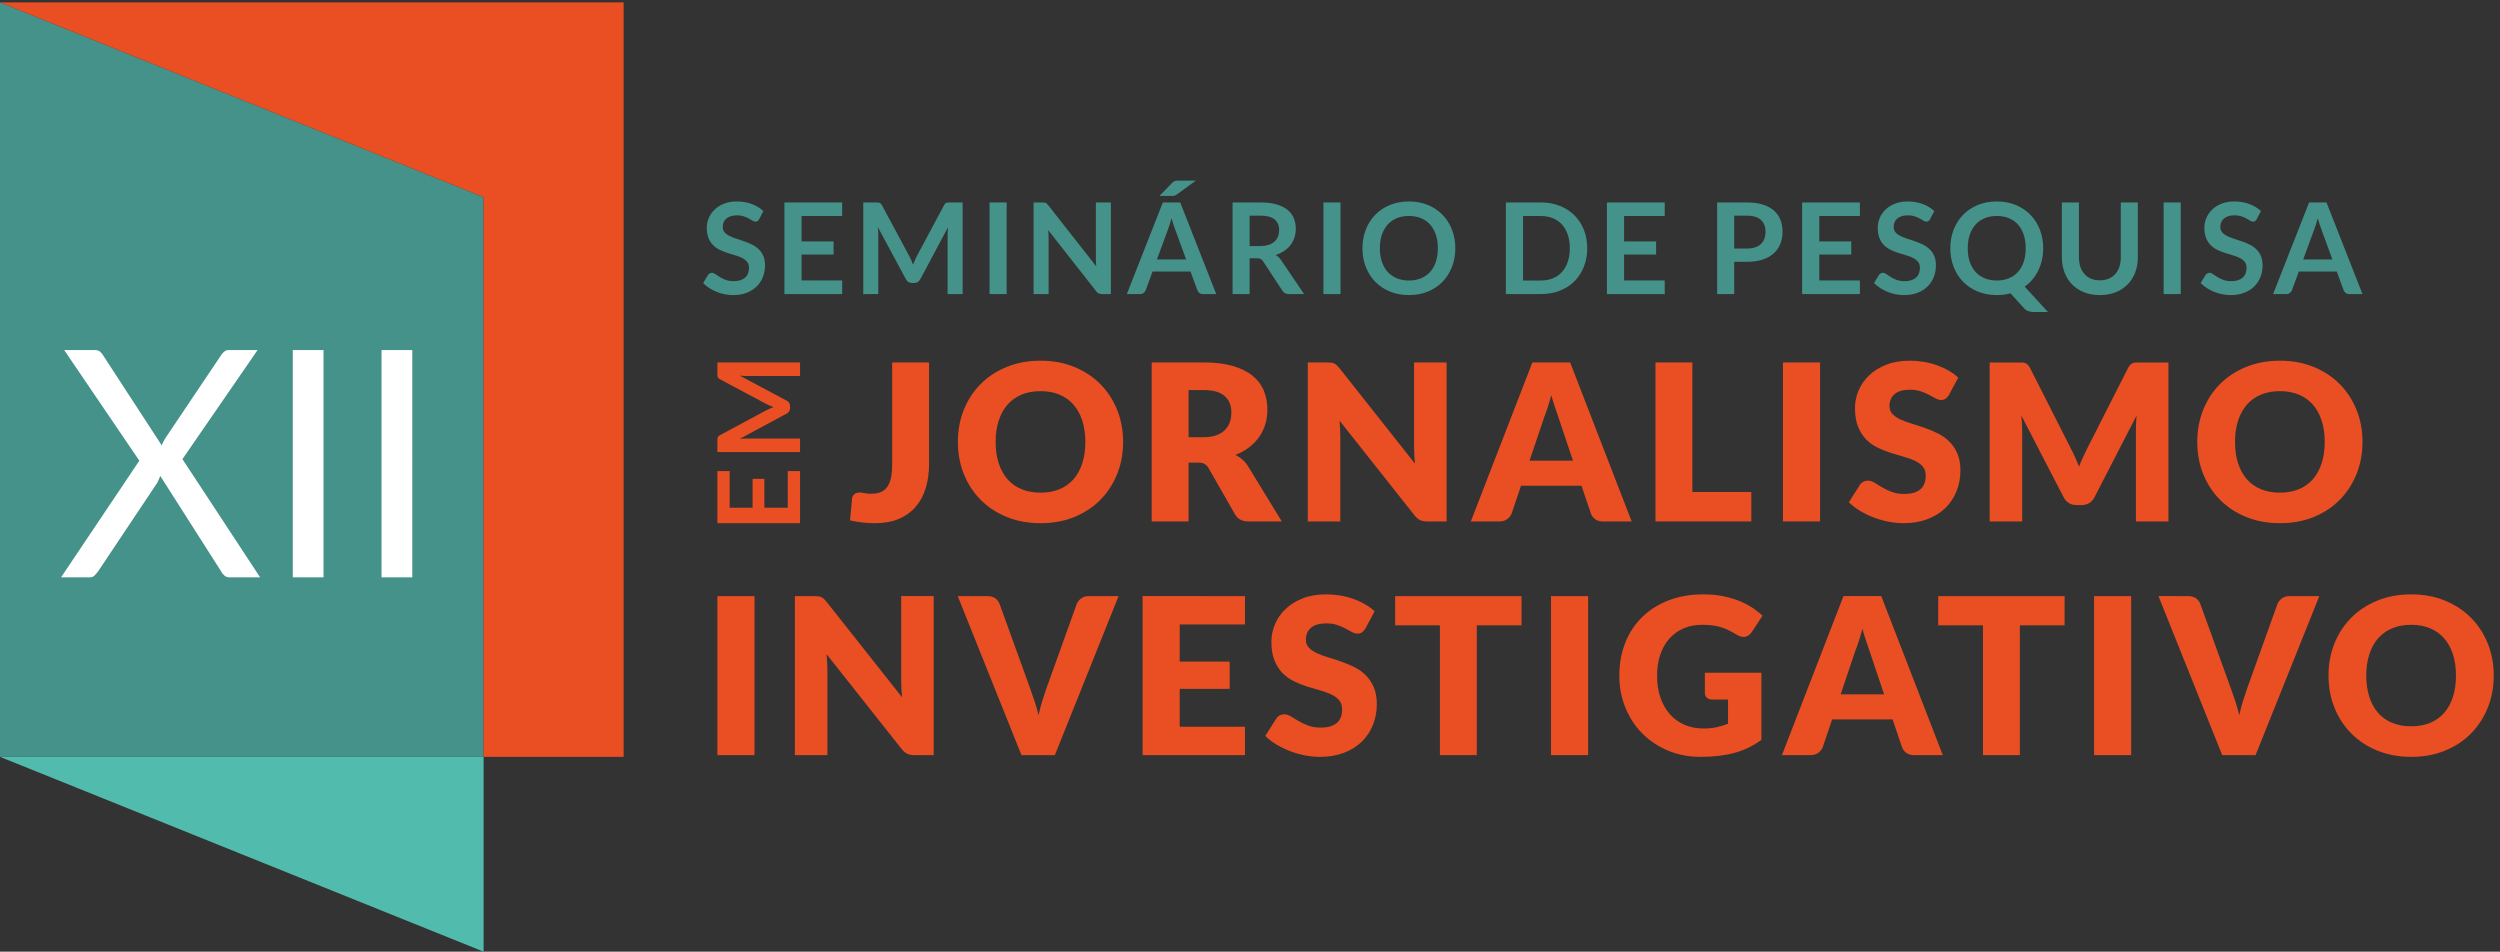 <svg xmlns="http://www.w3.org/2000/svg" xmlns:svg="http://www.w3.org/2000/svg" id="svg1" width="1313.08" height="499.853" viewBox="0 0 1313.08 499.853"><rect x="0" y="0" width="1313.08" height="499.853" fill="#333333" stroke="none"/><defs id="defs1"></defs><g id="g1"><g id="group-R5"><path id="path2" d="m 2895.53,2592.97 c 20.06,0 37.79,3.04 53.34,9.12 15.49,6.09 28.61,14.42 39.36,25.02 10.79,10.6 18.96,23.01 24.52,37.27 5.62,14.29 8.39,29.59 8.39,45.93 0,15.03 -2.37,27.78 -7.13,38.26 -4.73,10.54 -11.03,19.42 -18.9,26.64 -7.83,7.28 -16.74,13.27 -26.73,18.04 -10.01,4.76 -20.25,8.94 -30.66,12.5 -10.42,3.6 -20.62,6.98 -30.64,10.14 -10.05,3.16 -18.96,6.76 -26.79,10.75 -7.87,4.03 -14.1,8.86 -18.9,14.54 -4.76,5.65 -7.13,12.75 -7.13,21.26 0,6.67 1.17,12.78 3.51,18.38 2.36,5.59 5.9,10.38 10.63,14.38 4.76,4.02 10.63,7.12 17.54,9.37 6.89,2.27 15.03,3.41 24.37,3.41 10.35,0 19.33,-1.32 26.88,-3.87 7.59,-2.61 14.23,-5.47 19.92,-8.67 5.65,-3.16 10.6,-6.02 14.74,-8.6 4.18,-2.61 7.9,-3.9 11.25,-3.9 3.35,0 6.24,0.76 8.63,2.27 2.43,1.47 4.55,4.06 6.4,7.74 l 16.53,31.78 c -12.69,12.01 -28.03,21.35 -46.03,28.02 -18.01,6.66 -37.73,10.02 -59.06,10.02 -18.83,0 -35.64,-2.93 -50.3,-8.76 -14.69,-5.87 -27.04,-13.62 -37.18,-23.26 -10.05,-9.68 -17.73,-20.8 -23.01,-33.28 -5.23,-12.54 -7.84,-25.38 -7.84,-38.53 0,-16.53 2.37,-30.39 7.13,-41.67 4.73,-11.27 11.03,-20.64 18.9,-28.14 7.83,-7.5 16.74,-13.61 26.73,-18.29 10.02,-4.63 20.19,-8.63 30.54,-11.98 10.33,-3.35 20.5,-6.42 30.55,-9.25 9.95,-2.89 18.92,-6.3 26.73,-10.41 7.83,-4.09 14.13,-9.13 18.86,-15.12 4.83,-5.99 7.19,-13.77 7.19,-23.26 0,-17.02 -5.28,-30.08 -15.79,-39.18 -10.51,-9.09 -25.32,-13.64 -44.52,-13.64 -12.48,0 -23.23,1.72 -32.17,5.13 -8.91,3.41 -16.66,7.22 -23.23,11.4 -6.58,4.15 -12.32,7.96 -17.15,11.37 -4.85,3.41 -9.34,5.13 -13.52,5.13 -3.19,0 -6.05,-0.8 -8.6,-2.36 -2.64,-1.6 -4.79,-3.54 -6.64,-5.87 l -19.54,-32.27 c 7.04,-7.22 14.96,-13.7 23.9,-19.54 8.92,-5.84 18.5,-10.85 28.77,-14.99 10.26,-4.18 20.95,-7.41 32.17,-9.65 11.15,-2.28 22.52,-3.38 33.98,-3.38" style="fill:#449289;fill-opacity:1;fill-rule:nonzero;stroke:none" transform="matrix(0.133,0,0,-0.133,0,499.853)"></path><path id="path3" d="m 3325.91,2650.78 h -160.4 v 102.32 h 126.35 v 51.81 h -126.35 v 100.29 h 160.4 v 53.55 H 3097.7 v -361.77 h 228.21 v 53.8" style="fill:#449289;fill-opacity:1;fill-rule:nonzero;stroke:none" transform="matrix(0.133,0,0,-0.133,0,499.853)"></path><path id="path4" d="m 3742.17,2830.64 v -233.67 h 59.31 v 361.77 h -50.77 c -3.01,0 -5.62,-0.09 -7.74,-0.24 -2.18,-0.16 -4.18,-0.59 -5.93,-1.23 -1.75,-0.68 -3.32,-1.75 -4.73,-3.26 -1.41,-1.51 -2.83,-3.5 -4.12,-5.99 l -107.11,-200.43 c -2.86,-5.35 -5.5,-10.94 -7.99,-16.78 -2.52,-5.81 -4.95,-11.74 -7.25,-17.76 -2.34,5.84 -4.7,11.65 -7.13,17.39 -2.43,5.75 -5.04,11.31 -7.9,16.66 l -108.06,200.92 c -1.35,2.49 -2.77,4.48 -4.27,5.99 -1.51,1.51 -3.14,2.58 -4.89,3.26 -1.72,0.64 -3.69,1.07 -5.84,1.23 -2.21,0.15 -4.76,0.24 -7.77,0.24 h -50.82 v -361.77 h 59.3 v 233.67 c 0,4.52 -0.09,9.38 -0.34,14.66 -0.31,5.25 -0.74,10.63 -1.41,16.1 l 110.83,-205.9 c 2.52,-4.67 5.74,-8.26 9.8,-10.88 3.96,-2.58 8.63,-3.87 13.98,-3.87 h 9.25 c 5.35,0 10.05,1.29 14.01,3.87 4.03,2.62 7.25,6.21 9.77,10.88 l 109.33,205.16 c -0.49,-5.31 -0.86,-10.57 -1.11,-15.73 -0.24,-5.19 -0.4,-9.93 -0.4,-14.29" style="fill:#449289;fill-opacity:1;fill-rule:nonzero;stroke:none" transform="matrix(0.133,0,0,-0.133,0,499.853)"></path><path id="path5" d="m 3975.37,2958.74 h -67.51 v -361.78 h 67.51 v 361.78" style="fill:#449289;fill-opacity:1;fill-rule:nonzero;stroke:none" transform="matrix(0.133,0,0,-0.133,0,499.853)"></path><path id="path6" d="m 4141.04,2819.14 c 0,4.34 -0.13,9.16 -0.37,14.38 -0.28,5.26 -0.62,10.54 -1.14,15.89 l 189.12,-240.93 c 3.35,-4.33 6.79,-7.34 10.3,-9 3.47,-1.69 7.92,-2.52 13.27,-2.52 H 4387 v 361.77 h -59.3 v -219.9 c 0,-4.83 0.09,-10.05 0.34,-15.61 0.24,-5.6 0.74,-11.34 1.41,-17.18 l -189.92,241.97 c -1.84,2.31 -3.5,4.21 -5.01,5.63 -1.5,1.41 -3.04,2.49 -4.64,3.22 -1.53,0.77 -3.35,1.26 -5.37,1.51 -2,0.27 -4.52,0.36 -7.53,0.36 h -35.25 v -361.77 h 59.31 v 222.18" style="fill:#449289;fill-opacity:1;fill-rule:nonzero;stroke:none" transform="matrix(0.133,0,0,-0.133,0,499.853)"></path><path id="path7" d="m 4633.54,2984.78 c 1.75,0.15 3.38,0.49 5,1.01 1.57,0.46 3.14,1.17 4.74,2 1.59,0.83 3.28,1.9 5.13,3.26 l 74.05,54.01 h -68.77 c -3.35,0 -6.21,-0.09 -8.54,-0.36 -2.31,-0.25 -4.39,-0.77 -6.24,-1.51 -1.84,-0.77 -3.62,-1.81 -5.37,-3.14 -1.76,-1.32 -3.63,-2.98 -5.69,-4.97 l -49.01,-50.55 h 48.55 c 2.3,0 4.39,0.06 6.15,0.25" style="fill:#449289;fill-opacity:1;fill-rule:nonzero;stroke:none" transform="matrix(0.133,0,0,-0.133,0,499.853)"></path><path id="path8" d="m 4612.89,2853.42 c 2.15,5.5 4.36,11.92 6.6,19.27 2.28,7.31 4.55,15.27 6.89,23.78 2.36,-8.51 4.73,-16.41 7.16,-23.66 2.42,-7.25 4.6,-13.55 6.63,-18.9 l 44.03,-120.35 h -115.38 z m -88.34,-241.17 27.04,73.8 h 149.85 l 27.04,-73.8 c 1.63,-4.37 4.36,-7.99 8.14,-10.88 3.72,-2.95 8.51,-4.39 14.38,-4.39 h 52.02 l -142.11,361.77 h -68.79 L 4450,2596.98 h 52.33 c 5.66,0 10.45,1.56 14.38,4.73 3.87,3.19 6.52,6.7 7.84,10.54" style="fill:#449289;fill-opacity:1;fill-rule:nonzero;stroke:none" transform="matrix(0.133,0,0,-0.133,0,499.853)"></path><path id="path9" d="m 4934.87,2906.7 h 43.02 c 24.88,0 43.35,-4.92 55.46,-14.75 12.04,-9.84 18.1,-23.94 18.1,-42.29 0,-9.15 -1.48,-17.6 -4.49,-25.28 -3.01,-7.65 -7.56,-14.26 -13.61,-19.88 -6.12,-5.59 -13.86,-9.96 -23.29,-13.12 -9.41,-3.17 -20.5,-4.74 -33.16,-4.74 h -42.03 z m 0,-168.36 h 28.76 c 6.7,0 11.74,-0.92 15.18,-2.76 3.38,-1.85 6.54,-4.92 9.34,-9.25 l 76.05,-115.84 c 2.85,-4.33 6.3,-7.68 10.41,-9.99 4.06,-2.36 9.07,-3.53 14.88,-3.53 h 60.53 l -90.55,133.6 c -6.18,9 -13.52,15.95 -22.01,20.77 12.66,4 23.97,9.34 33.9,16.01 9.95,6.67 18.28,14.44 25.01,23.29 6.79,8.82 11.89,18.68 15.48,29.53 3.6,10.81 5.44,22.34 5.44,34.51 0,15.36 -2.67,29.37 -7.89,42.15 -5.29,12.75 -13.52,23.75 -24.83,32.91 -11.22,9.15 -25.66,16.28 -43.23,21.39 -17.58,5.1 -38.75,7.62 -63.45,7.62 h -110.31 v -361.78 h 67.29 v 141.37" style="fill:#449289;fill-opacity:1;fill-rule:nonzero;stroke:none" transform="matrix(0.133,0,0,-0.133,0,499.853)"></path><path id="path10" d="m 5293.88,2958.74 h -67.5 v -361.78 h 67.5 v 361.78" style="fill:#449289;fill-opacity:1;fill-rule:nonzero;stroke:none" transform="matrix(0.133,0,0,-0.133,0,499.853)"></path><path id="path11" d="m 5457.26,2831.3 c 5.34,15.73 12.99,29.13 22.86,40.13 9.95,11 22,19.45 36.19,25.28 14.14,5.84 30.08,8.73 47.78,8.73 17.67,0 33.56,-2.89 47.66,-8.73 14.1,-5.83 26.06,-14.28 35.92,-25.28 9.83,-11 17.42,-24.4 22.64,-40.13 5.23,-15.76 7.9,-33.59 7.9,-53.44 0,-19.84 -2.67,-37.67 -7.9,-53.43 -5.22,-15.73 -12.81,-29.1 -22.64,-40.01 -9.86,-10.93 -21.82,-19.32 -35.92,-25.16 -14.1,-5.84 -29.99,-8.73 -47.66,-8.73 -17.7,0 -33.64,2.89 -47.78,8.73 -14.19,5.84 -26.24,14.23 -36.19,25.16 -9.87,10.91 -17.52,24.28 -22.86,40.01 -5.32,15.76 -7.99,33.59 -7.99,53.43 0,19.85 2.67,37.68 7.99,53.44 z m -26.15,-185.81 c 16.1,-16.5 35.46,-29.37 58.04,-38.65 22.62,-9.22 47.6,-13.86 74.94,-13.86 27.35,0 52.3,4.64 74.82,13.86 22.52,9.28 41.76,22.15 57.8,38.65 16.04,16.53 28.42,36.08 37.3,58.69 8.79,22.62 13.21,47.17 13.21,73.68 0,26.52 -4.42,51.07 -13.21,73.69 -8.88,22.58 -21.26,42.09 -37.3,58.53 -16.04,16.44 -35.28,29.31 -57.8,38.65 -22.52,9.35 -47.47,14.02 -74.82,14.02 -27.34,0 -52.32,-4.64 -74.94,-13.86 -22.58,-9.28 -41.94,-22.16 -58.04,-38.66 -16.07,-16.53 -28.58,-36.1 -37.4,-58.68 -8.85,-22.62 -13.27,-47.17 -13.27,-73.69 0,-26.51 4.42,-51.06 13.27,-73.68 8.82,-22.61 21.33,-42.16 37.4,-58.69" style="fill:#449289;fill-opacity:1;fill-rule:nonzero;stroke:none" transform="matrix(0.133,0,0,-0.133,0,499.853)"></path><path id="path12" d="m 6014.68,2905.2 h 70.31 c 17.67,0 33.55,-2.9 47.65,-8.73 14.11,-5.87 26.06,-14.26 35.95,-25.17 9.84,-10.94 17.4,-24.27 22.74,-40 5.35,-15.76 8.02,-33.59 8.02,-53.44 0,-19.84 -2.67,-37.67 -8.02,-53.43 -5.34,-15.73 -12.9,-29.1 -22.74,-40.01 -9.89,-10.93 -21.84,-19.32 -35.95,-25.16 -14.1,-5.84 -29.98,-8.73 -47.65,-8.73 h -70.31 z m 145.13,-294.95 c 22.52,8.82 41.75,21.26 57.79,37.27 15.98,16.01 28.43,35.09 37.31,57.28 8.81,22.18 13.21,46.55 13.21,73.06 0,26.52 -4.4,50.85 -13.21,73.04 -8.88,22.19 -21.33,41.27 -37.31,57.18 -16.04,15.95 -35.27,28.36 -57.79,37.28 -22.53,8.94 -47.45,13.39 -74.82,13.39 h -138.12 v -361.77 h 138.12 c 27.37,0 52.29,4.39 74.82,13.27" style="fill:#449289;fill-opacity:1;fill-rule:nonzero;stroke:none" transform="matrix(0.133,0,0,-0.133,0,499.853)"></path><path id="path13" d="m 6574.16,2650.78 h -160.4 v 102.32 h 126.35 v 51.81 h -126.35 v 100.29 h 160.4 v 53.55 h -228.21 v -361.77 h 228.21 v 53.8" style="fill:#449289;fill-opacity:1;fill-rule:nonzero;stroke:none" transform="matrix(0.133,0,0,-0.133,0,499.853)"></path><path id="path14" d="m 6967.7,2815.76 c -2.98,-8.23 -7.5,-15.24 -13.52,-21.01 -5.99,-5.75 -13.58,-10.18 -22.74,-13.25 -9.22,-3.1 -19.97,-4.64 -32.32,-4.64 h -50.52 v 129.85 h 50.52 c 12.35,0 23.1,-1.47 32.32,-4.39 9.16,-2.92 16.75,-7.13 22.74,-12.6 6.02,-5.53 10.54,-12.2 13.52,-20.03 3.01,-7.84 4.52,-16.6 4.52,-26.28 0,-10.2 -1.51,-19.38 -4.52,-27.65 z m 63.57,74.2 c -5.53,14.17 -14.07,26.34 -25.53,36.51 -11.52,10.17 -26.12,18.1 -43.79,23.78 -17.69,5.66 -38.62,8.51 -62.83,8.51 h -117.81 v -361.8 h 67.29 v 127.36 h 50.52 c 23.57,0 44.09,2.95 61.57,8.76 17.55,5.83 32.11,14.01 43.79,24.52 11.68,10.51 20.43,23.04 26.24,37.67 5.87,14.56 8.76,30.63 8.76,48.14 0,16.84 -2.74,32.36 -8.21,46.55" style="fill:#449289;fill-opacity:1;fill-rule:nonzero;stroke:none" transform="matrix(0.133,0,0,-0.133,0,499.853)"></path><path id="path15" d="M 7344.99,2650.78 H 7184.6 v 102.32 h 126.35 v 51.81 H 7184.6 v 100.29 h 160.39 v 53.55 h -228.2 v -361.77 h 228.2 v 53.8" style="fill:#449289;fill-opacity:1;fill-rule:nonzero;stroke:none" transform="matrix(0.133,0,0,-0.133,0,499.853)"></path><path id="path16" d="m 7521.59,2648 c -12.48,0 -23.23,1.72 -32.17,5.13 -8.91,3.41 -16.66,7.22 -23.23,11.4 -6.58,4.15 -12.32,7.96 -17.15,11.37 -4.85,3.41 -9.34,5.13 -13.52,5.13 -3.19,0 -6.05,-0.8 -8.6,-2.36 -2.64,-1.6 -4.79,-3.54 -6.64,-5.87 l -19.54,-32.27 c 7.04,-7.22 14.96,-13.7 23.91,-19.54 8.91,-5.84 18.49,-10.85 28.76,-14.99 10.26,-4.18 20.95,-7.41 32.17,-9.65 11.15,-2.28 22.52,-3.38 33.98,-3.38 20.07,0 37.79,3.04 53.34,9.12 15.49,6.09 28.61,14.42 39.36,25.02 10.79,10.6 18.96,23.01 24.52,37.27 5.63,14.29 8.39,29.59 8.39,45.93 0,15.03 -2.36,27.78 -7.13,38.26 -4.73,10.54 -11.03,19.42 -18.89,26.64 -7.84,7.28 -16.75,13.27 -26.74,18.04 -10.01,4.76 -20.25,8.94 -30.66,12.5 -10.42,3.6 -20.62,6.98 -30.64,10.14 -10.04,3.16 -18.95,6.76 -26.79,10.75 -7.87,4.03 -14.1,8.86 -18.9,14.54 -4.76,5.65 -7.13,12.75 -7.13,21.26 0,6.67 1.17,12.78 3.51,18.38 2.36,5.59 5.9,10.38 10.63,14.38 4.76,4.02 10.63,7.12 17.54,9.37 6.89,2.27 15.03,3.41 24.37,3.41 10.35,0 19.33,-1.32 26.89,-3.87 7.59,-2.61 14.22,-5.47 19.91,-8.67 5.65,-3.16 10.6,-6.02 14.75,-8.6 4.17,-2.61 7.89,-3.9 11.24,-3.9 3.35,0 6.24,0.76 8.64,2.27 2.42,1.47 4.54,4.06 6.39,7.74 l 16.53,31.78 c -12.69,12.01 -28.02,21.35 -46.03,28.02 -18.01,6.66 -37.73,10.02 -59.06,10.02 -18.83,0 -35.64,-2.93 -50.3,-8.76 -14.68,-5.87 -27.04,-13.62 -37.18,-23.26 -10.04,-9.68 -17.73,-20.8 -22.98,-33.28 -5.25,-12.54 -7.87,-25.38 -7.87,-38.53 0,-16.53 2.37,-30.39 7.13,-41.67 4.74,-11.27 11.03,-20.64 18.9,-28.14 7.84,-7.5 16.75,-13.61 26.73,-18.29 10.02,-4.63 20.19,-8.63 30.54,-11.98 10.33,-3.35 20.5,-6.42 30.55,-9.25 9.95,-2.89 18.92,-6.3 26.73,-10.41 7.83,-4.09 14.13,-9.13 18.86,-15.12 4.83,-5.99 7.19,-13.77 7.19,-23.26 0,-17.02 -5.28,-30.08 -15.79,-39.18 -10.51,-9.09 -25.32,-13.64 -44.52,-13.64" style="fill:#449289;fill-opacity:1;fill-rule:nonzero;stroke:none" transform="matrix(0.133,0,0,-0.133,0,499.853)"></path><path id="path17" d="m 7778.79,2831.3 c 5.35,15.73 13,29.13 22.86,40.13 9.96,11 22,19.45 36.2,25.28 14.13,5.84 30.08,8.73 47.78,8.73 17.66,0 33.55,-2.89 47.65,-8.73 14.11,-5.83 26.06,-14.28 35.92,-25.28 9.84,-11 17.43,-24.4 22.65,-40.13 5.22,-15.76 7.9,-33.59 7.9,-53.44 0,-19.84 -2.68,-37.67 -7.9,-53.43 -5.22,-15.73 -12.81,-29.1 -22.65,-40.01 -9.86,-10.93 -21.81,-19.32 -35.92,-25.16 -14.1,-5.84 -29.99,-8.73 -47.65,-8.73 -17.7,0 -33.65,2.89 -47.78,8.73 -14.2,5.84 -26.24,14.23 -36.2,25.16 -9.86,10.91 -17.51,24.28 -22.86,40.01 -5.32,15.76 -7.99,33.59 -7.99,53.43 0,19.85 2.67,37.68 7.99,53.44 z m -26.15,-185.81 c 16.1,-16.5 35.46,-29.37 58.04,-38.65 22.62,-9.22 47.63,-13.86 74.95,-13.86 9.68,0 18.95,0.59 27.9,1.75 8.91,1.14 17.6,2.89 26.14,5.26 l 53.04,-58.54 c 5.31,-5.84 11.25,-9.86 17.64,-12.01 6.45,-2.21 13.64,-3.29 21.66,-3.29 h 55.55 l -91.84,100.11 c 11.52,8.17 21.75,17.64 30.76,28.39 9,10.75 16.65,22.55 22.89,35.4 6.27,12.84 11.06,26.64 14.38,41.42 3.38,14.74 5.01,30.23 5.01,46.39 0,26.52 -4.43,51.07 -13.22,73.69 -8.88,22.58 -21.26,42.09 -37.33,58.53 -16.01,16.44 -35.24,29.31 -57.76,38.65 -22.53,9.35 -47.48,14.02 -74.82,14.02 -27.32,0 -52.33,-4.64 -74.95,-13.86 -22.58,-9.28 -41.94,-22.16 -58.04,-38.66 -16.07,-16.53 -28.57,-36.1 -37.39,-58.68 -8.85,-22.62 -13.28,-47.17 -13.28,-73.69 0,-26.51 4.43,-51.06 13.28,-73.68 8.82,-22.61 21.32,-42.16 37.39,-58.69" style="fill:#449289;fill-opacity:1;fill-rule:nonzero;stroke:none" transform="matrix(0.133,0,0,-0.133,0,499.853)"></path><path id="path18" d="m 8182.72,2635.11 c 12.93,-13.24 28.69,-23.6 47.19,-31 18.5,-7.44 39.36,-11.13 62.53,-11.13 23.2,0 44.03,3.69 62.59,11.13 18.5,7.4 34.23,17.76 47.26,31 13,13.27 22.95,29.04 29.9,47.32 6.94,18.25 10.35,38.13 10.35,59.67 v 216.65 h -67.26 V 2742.1 c 0,-13.86 -1.91,-26.39 -5.62,-37.55 -3.78,-11.15 -9.19,-20.68 -16.29,-28.51 -7.07,-7.84 -15.73,-13.92 -26.02,-18.28 -10.27,-4.34 -21.88,-6.49 -34.91,-6.49 -13,0 -24.61,2.15 -34.87,6.49 -10.27,4.36 -18.9,10.47 -25.91,18.4 -6.97,7.93 -12.41,17.45 -16.13,28.64 -3.75,11.18 -5.62,23.69 -5.62,37.52 v 216.43 h -67.32 V 2742.1 c 0,-21.54 3.47,-41.42 10.41,-59.67 6.92,-18.28 16.81,-34.05 29.72,-47.32" style="fill:#449289;fill-opacity:1;fill-rule:nonzero;stroke:none" transform="matrix(0.133,0,0,-0.133,0,499.853)"></path><path id="path19" d="m 8611.93,2958.74 h -67.5 v -361.78 h 67.5 v 361.78" style="fill:#449289;fill-opacity:1;fill-rule:nonzero;stroke:none" transform="matrix(0.133,0,0,-0.133,0,499.853)"></path><path id="path20" d="m 8811.59,2648 c -12.48,0 -23.23,1.72 -32.17,5.13 -8.88,3.41 -16.66,7.22 -23.23,11.4 -6.58,4.15 -12.32,7.96 -17.15,11.37 -4.85,3.41 -9.34,5.13 -13.52,5.13 -3.19,0 -6.05,-0.8 -8.6,-2.36 -2.64,-1.6 -4.79,-3.54 -6.64,-5.87 l -19.54,-32.27 c 7.04,-7.22 14.96,-13.7 23.9,-19.54 8.92,-5.84 18.5,-10.85 28.77,-14.99 10.26,-4.18 20.95,-7.41 32.17,-9.65 11.15,-2.28 22.52,-3.38 33.98,-3.38 20.06,0 37.79,3.04 53.31,9.12 15.52,6.09 28.64,14.42 39.39,25.02 10.79,10.6 18.96,23.01 24.52,37.27 5.62,14.29 8.39,29.59 8.39,45.93 0,15.03 -2.37,27.78 -7.13,38.26 -4.73,10.54 -11.03,19.42 -18.9,26.64 -7.83,7.28 -16.74,13.27 -26.73,18.04 -10.01,4.76 -20.25,8.94 -30.66,12.5 -10.42,3.6 -20.62,6.98 -30.64,10.14 -10.04,3.16 -18.96,6.76 -26.79,10.75 -7.87,4.03 -14.1,8.86 -18.9,14.54 -4.76,5.65 -7.13,12.75 -7.13,21.26 0,6.67 1.17,12.78 3.48,18.38 2.39,5.59 5.93,10.38 10.66,14.38 4.76,4.02 10.63,7.12 17.54,9.37 6.89,2.27 15.03,3.41 24.37,3.41 10.35,0 19.33,-1.32 26.88,-3.87 7.59,-2.61 14.23,-5.47 19.92,-8.67 5.65,-3.16 10.6,-6.02 14.74,-8.6 4.18,-2.61 7.9,-3.9 11.25,-3.9 3.35,0 6.24,0.76 8.63,2.27 2.43,1.47 4.55,4.06 6.4,7.74 l 16.53,31.78 c -12.69,12.01 -28.03,21.35 -46.03,28.02 -18.01,6.66 -37.73,10.02 -59.06,10.02 -18.83,0 -35.64,-2.93 -50.3,-8.76 -14.69,-5.87 -27.04,-13.62 -37.18,-23.26 -10.05,-9.68 -17.73,-20.8 -23.01,-33.28 -5.23,-12.54 -7.84,-25.38 -7.84,-38.53 0,-16.53 2.37,-30.39 7.13,-41.67 4.73,-11.27 11.03,-20.64 18.9,-28.14 7.83,-7.5 16.74,-13.61 26.73,-18.29 10.02,-4.63 20.19,-8.63 30.54,-11.98 10.33,-3.35 20.5,-6.42 30.54,-9.25 9.96,-2.89 18.93,-6.3 26.74,-10.41 7.83,-4.09 14.13,-9.13 18.89,-15.12 4.8,-5.99 7.16,-13.77 7.16,-23.26 0,-17.02 -5.28,-30.08 -15.79,-39.18 -10.51,-9.09 -25.32,-13.64 -44.52,-13.64" style="fill:#449289;fill-opacity:1;fill-rule:nonzero;stroke:none" transform="matrix(0.133,0,0,-0.133,0,499.853)"></path><path id="path21" d="m 9139.61,2853.42 c 2.15,5.5 4.36,11.92 6.6,19.27 2.28,7.31 4.55,15.27 6.89,23.78 2.36,-8.51 4.73,-16.41 7.15,-23.66 2.43,-7.25 4.61,-13.55 6.64,-18.9 l 44.03,-120.35 h -115.38 z m -96.18,-251.71 c 3.87,3.19 6.52,6.7 7.84,10.54 l 27.04,73.8 h 149.85 l 27.04,-73.8 c 1.63,-4.37 4.36,-7.99 8.14,-10.88 3.72,-2.95 8.51,-4.39 14.38,-4.39 h 52.02 l -142.11,361.77 h -68.79 l -142.12,-361.77 h 52.33 c 5.66,0 10.45,1.56 14.38,4.73" style="fill:#449289;fill-opacity:1;fill-rule:nonzero;stroke:none" transform="matrix(0.133,0,0,-0.133,0,499.853)"></path><path id="path22" d="m 2833.11,1897.92 v -205.8 h 326.35 v 205.8 h -48.52 v -144.66 h -92.3 v 113.97 h -46.71 v -113.97 h -90.52 v 144.66 h -48.3" style="fill:#ea4e23;fill-opacity:1;fill-rule:nonzero;stroke:none" transform="matrix(0.133,0,0,-0.133,0,499.853)"></path><path id="path23" d="m 3159.45,2026.57 h -210.78 c -4.06,0 -8.46,-0.09 -13.22,-0.34 -4.73,-0.22 -9.58,-0.65 -14.53,-1.26 l 185.71,100.02 c 4.24,2.24 7.5,5.16 9.83,8.78 2.34,3.63 3.51,7.84 3.51,12.63 v 8.36 c 0,4.82 -1.17,9.03 -3.51,12.66 -2.33,3.59 -5.59,6.54 -9.83,8.76 l -185.04,98.66 c 4.83,-0.46 9.56,-0.8 14.2,-1.01 4.67,-0.22 8.97,-0.37 12.88,-0.37 h 210.78 v 53.52 H 2833.1 v -45.84 c 0,-2.67 0.09,-5.01 0.25,-6.98 0.15,-1.96 0.52,-3.75 1.13,-5.28 0.59,-1.6 1.57,-3.04 2.92,-4.3 1.36,-1.26 3.17,-2.55 5.41,-3.75 l 180.8,-96.58 c 4.82,-2.58 9.86,-4.97 15.11,-7.22 5.26,-2.27 10.61,-4.45 16.04,-6.54 -5.28,-2.15 -10.5,-4.27 -15.7,-6.45 -5.22,-2.15 -10.2,-4.52 -15.02,-7.1 l -181.23,-97.5 c -2.24,-1.2 -4.05,-2.49 -5.41,-3.84 -1.35,-1.32 -2.33,-2.83 -2.92,-4.39 -0.61,-1.6 -0.98,-3.35 -1.13,-5.29 -0.16,-1.96 -0.25,-4.3 -0.25,-7.03 v -45.79 h 326.35 v 53.47" style="fill:#ea4e23;fill-opacity:1;fill-rule:nonzero;stroke:none" transform="matrix(0.133,0,0,-0.133,0,499.853)"></path><path id="path24" d="m 3455.23,1692.11 c 36.14,0 67.63,5.66 94.37,17.03 26.7,11.37 48.94,27.28 66.55,47.84 17.7,20.55 30.91,45.17 39.7,73.9 8.76,28.76 13.15,60.65 13.15,95.68 v 400.43 h -145.71 v -403.44 c 0,-21.54 -1.72,-39.67 -5.16,-54.33 -3.47,-14.62 -8.6,-26.48 -15.48,-35.52 -6.95,-9.06 -15.61,-15.51 -26.09,-19.42 -10.51,-3.87 -22.83,-5.8 -36.9,-5.8 -10.02,0 -18.66,0.79 -25.81,2.36 -7.19,1.6 -13.25,2.4 -18.13,2.4 -9.47,0 -16.9,-2.34 -22.19,-6.95 -5.31,-4.57 -8.26,-10.6 -8.85,-18.06 l -7.74,-84.93 c 17.24,-4 33.86,-6.88 49.75,-8.6 15.94,-1.76 32.14,-2.59 48.54,-2.59" style="fill:#ea4e23;fill-opacity:1;fill-rule:nonzero;stroke:none" transform="matrix(0.133,0,0,-0.133,0,499.853)"></path><path id="path25" d="m 4274.09,1928.93 c -8.02,-24.86 -19.61,-45.88 -34.73,-63.15 -15.05,-17.24 -33.52,-30.36 -55.33,-39.42 -21.88,-9.03 -46.71,-13.58 -74.58,-13.58 -28.17,0 -53.22,4.55 -75.22,13.58 -21.97,9.06 -40.5,22.18 -55.58,39.42 -15.09,17.27 -26.67,38.29 -34.72,63.15 -8.05,24.88 -12.05,52.97 -12.05,84.28 0,31.03 4,58.96 12.05,83.82 8.05,24.86 19.63,45.91 34.72,63.14 15.08,17.24 33.61,30.45 55.58,39.64 22,9.22 47.05,13.8 75.22,13.8 27.87,0 52.7,-4.58 74.58,-13.8 21.81,-9.19 40.28,-22.4 55.33,-39.64 15.12,-17.23 26.71,-38.28 34.73,-63.14 8.05,-24.86 12.07,-52.79 12.07,-83.82 0,-31.31 -4.02,-59.4 -12.07,-84.28 z m 71.53,312.27 c -28.43,28.73 -62.69,51.38 -102.78,67.88 -40.07,16.53 -84.56,24.76 -133.39,24.76 -48.82,0 -93.41,-8.14 -133.63,-24.55 -40.19,-16.38 -74.63,-38.93 -103.21,-67.66 -28.58,-28.73 -50.7,-62.65 -66.4,-101.71 -15.64,-39.08 -23.44,-81.33 -23.44,-126.71 0,-45.42 7.8,-87.67 23.44,-126.75 15.7,-39.05 37.82,-73.04 66.4,-101.89 28.58,-28.88 63.02,-51.53 103.21,-67.91 40.22,-16.37 84.81,-24.55 133.63,-24.55 48.83,0 93.32,8.18 133.39,24.55 40.09,16.38 74.35,39.03 102.78,67.91 28.45,28.85 50.48,62.84 66.18,101.89 15.64,39.08 23.51,81.33 23.51,126.75 0,45.1 -7.87,87.2 -23.51,126.28 -15.7,39.06 -37.73,72.98 -66.18,101.71" style="fill:#ea4e23;fill-opacity:1;fill-rule:nonzero;stroke:none" transform="matrix(0.133,0,0,-0.133,0,499.853)"></path><path id="path26" d="m 4856.82,2091.4 c -4.03,-11.9 -10.48,-22.31 -19.42,-31.22 -8.88,-8.91 -20.31,-15.89 -34.26,-20.9 -13.95,-5.04 -30.79,-7.56 -50.67,-7.56 h -58.59 v 186.21 h 58.59 c 37.64,0 65.48,-7.78 83.42,-23.29 17.95,-15.52 26.92,-37.06 26.92,-64.62 0,-13.8 -2,-26.67 -5.99,-38.62 z m 71.53,-173.89 c -6.36,10.36 -13.7,19.11 -22.21,26.31 -8.48,7.19 -17.58,13.21 -27.35,18.09 20.4,7.75 38.41,17.7 54.11,29.75 15.64,12.07 28.82,25.78 39.64,41.14 10.75,15.36 18.89,32.11 24.33,50.21 5.47,18.13 8.21,37.36 8.21,57.79 0,26.67 -4.58,51.41 -13.8,74.12 -9.19,22.67 -23.91,42.37 -44.15,59.05 -20.28,16.66 -46.43,29.65 -78.48,39 -32.05,9.31 -70.73,14.01 -116.18,14.01 H 4548.2 v -628 h 145.68 v 232.33 h 37.05 c 11.25,0 19.91,-1.72 26.09,-5.16 6.18,-3.47 11.55,-9.22 16.16,-17.24 l 104.29,-182.33 c 10.63,-18.38 28.21,-27.6 52.63,-27.6 h 131.88 l -133.63,218.53" style="fill:#ea4e23;fill-opacity:1;fill-rule:nonzero;stroke:none" transform="matrix(0.133,0,0,-0.133,0,499.853)"></path><path id="path27" d="m 5292.96,2035.62 c 0,9.18 -0.27,19.02 -0.86,29.53 -0.55,10.47 -1.26,21.2 -2.15,32.07 l 296.12,-374.09 c 7.15,-9.19 14.65,-15.49 22.39,-18.96 7.78,-3.44 17.24,-5.16 28.43,-5.16 h 75.86 v 627.96 h -128.41 v -332.31 c 0,-10.05 0.28,-20.74 0.83,-32.11 0.59,-11.34 1.48,-23.08 2.62,-35.12 l -298.24,377.14 c -4.05,4.85 -7.65,8.76 -10.81,11.64 -3.14,2.86 -6.42,5.07 -9.9,6.67 -3.41,1.57 -7.34,2.64 -11.64,3.23 -4.3,0.58 -9.62,0.86 -15.95,0.86 h -76.69 v -627.96 h 128.4 v 336.61" style="fill:#ea4e23;fill-opacity:1;fill-rule:nonzero;stroke:none" transform="matrix(0.133,0,0,-0.133,0,499.853)"></path><path id="path28" d="m 6040.35,1939.06 57.71,171.12 c 4.3,10.91 8.94,23.84 13.83,38.78 4.88,14.93 9.58,31.18 14.22,48.7 4.89,-17.24 9.8,-33.25 14.84,-48.06 5.01,-14.78 9.41,-27.65 13.15,-38.56 l 57.77,-171.98 z m 160.34,387.93 h -149.15 l -243.11,-628 h 113.81 c 12.08,0 22.25,3.23 30.6,9.68 8.33,6.49 13.92,13.74 16.81,21.79 l 37.06,109.48 h 238.81 l 37.05,-109.48 c 3.17,-9.19 8.79,-16.75 16.99,-22.62 8.21,-5.9 18.59,-8.85 31.28,-8.85 h 112.89 l -243.04,628" style="fill:#ea4e23;fill-opacity:1;fill-rule:nonzero;stroke:none" transform="matrix(0.133,0,0,-0.133,0,499.853)"></path><path id="path29" d="m 6537.7,2326.98 v -628 h 378.43 v 116.4 h -232.75 v 511.6 H 6537.7" style="fill:#ea4e23;fill-opacity:1;fill-rule:nonzero;stroke:none" transform="matrix(0.133,0,0,-0.133,0,499.853)"></path><path id="path30" d="m 7187.69,2326.97 h -146.53 v -627.96 h 146.53 v 627.96" style="fill:#ea4e23;fill-opacity:1;fill-rule:nonzero;stroke:none" transform="matrix(0.133,0,0,-0.133,0,499.853)"></path><path id="path31" d="m 7325.56,2147.25 c 0,-29.31 4.02,-53.98 12.1,-73.92 7.99,-19.98 18.56,-36.63 31.62,-50 13.12,-13.36 27.96,-24.15 44.65,-32.32 16.65,-8.21 33.77,-15.09 51.31,-20.71 17.52,-5.59 34.6,-10.66 51.28,-15.27 16.66,-4.61 31.5,-9.93 44.62,-15.95 13.06,-6.05 23.6,-13.64 31.68,-22.86 7.99,-9.19 12.04,-21.14 12.04,-35.77 0,-25.28 -7.34,-43.72 -22,-55.37 -14.62,-11.64 -35.18,-17.48 -61.63,-17.48 -19.52,0 -36.48,2.74 -50.86,8.2 -14.35,5.47 -27.1,11.5 -38.1,18.1 -11.06,6.61 -21.02,12.66 -29.77,18.1 -8.76,5.44 -17.45,8.17 -26.09,8.17 -6.57,0 -12.75,-1.56 -18.53,-4.7 -5.74,-3.19 -10.2,-7.34 -13.33,-12.5 l -43.11,-68.12 c 12.35,-12.36 26.85,-23.54 43.51,-33.62 16.65,-10.05 34.47,-18.74 53.46,-26.09 18.96,-7.31 38.56,-12.99 58.81,-17.02 20.28,-3.99 40.19,-6.02 59.7,-6.02 35.62,0 67.45,5.38 95.47,16.16 28.03,10.79 51.56,25.57 70.7,44.4 19.09,18.81 33.71,40.87 43.73,66.16 10.05,25.28 15.12,52.45 15.12,81.45 0,26.15 -4.03,48.49 -12.08,67.05 -8.05,18.53 -18.62,34.23 -31.68,47.16 -13.06,12.94 -27.99,23.57 -44.86,31.9 -16.78,8.32 -33.92,15.61 -51.5,21.75 -17.51,6.21 -34.69,11.8 -51.5,16.81 -16.77,5.04 -31.71,10.6 -44.83,16.62 -13.06,6.02 -23.66,13.22 -31.64,21.54 -8.09,8.33 -12.08,18.81 -12.08,31.47 0,19.81 6.67,35.55 20.03,47.19 13.4,11.65 33.68,17.46 60.97,17.46 15.85,0 29.92,-2.09 42.28,-6.24 12.35,-4.18 23.32,-8.85 32.97,-14.04 9.64,-5.14 18.22,-9.84 25.87,-13.99 7.59,-4.17 14.68,-6.23 21.32,-6.23 7.47,0 13.58,1.69 18.28,5.16 4.77,3.47 9.31,8.6 13.62,15.52 l 36.22,67.66 c -11.24,10.35 -23.96,19.6 -38.19,27.8 -14.2,8.18 -29.5,15.24 -45.91,21.11 -16.34,5.87 -33.67,10.36 -51.92,13.37 -18.23,3.01 -36.97,4.52 -56.23,4.52 -34.48,0 -65.08,-5.23 -91.78,-15.74 -26.77,-10.47 -49.29,-24.48 -67.7,-42 -18.4,-17.54 -32.35,-37.52 -41.82,-59.92 -9.46,-22.4 -14.22,-45.41 -14.22,-68.95" style="fill:#ea4e23;fill-opacity:1;fill-rule:nonzero;stroke:none" transform="matrix(0.133,0,0,-0.133,0,499.853)"></path><path id="path32" d="m 8434.98,1699.01 h 128.41 v 627.53 h -127.76 c -4.76,0 -9,-0.71 -12.75,-2.15 -3.72,-1.44 -7.1,-3.69 -10.08,-6.7 -3.01,-3.04 -6.02,-7.25 -8.85,-12.69 l -161.19,-317.59 c -5.75,-11.22 -11.37,-22.8 -16.81,-34.72 -5.47,-11.92 -10.63,-24.24 -15.52,-36.87 -4.88,12.35 -10.01,24.42 -15.33,36.22 -5.28,11.77 -10.85,23.17 -16.56,34.08 L 8016.92,2305 c -2.89,5.44 -5.81,9.65 -8.85,12.69 -3.01,3.01 -6.39,5.26 -10.14,6.7 -3.72,1.44 -7.99,2.15 -12.69,2.15 h -16.62 -111.17 v -627.53 h 128.4 v 361.16 c 0,8.36 -0.27,17.45 -0.86,27.38 -0.58,9.92 -1.44,19.88 -2.55,29.96 l 167.22,-323.25 c 5.13,-10.08 12.1,-17.67 20.86,-22.86 8.82,-5.16 18.74,-7.74 30.02,-7.74 h 19.79 c 11.21,0 21.2,2.58 29.96,7.74 8.75,5.19 15.73,12.78 20.89,22.86 l 166.36,322.82 c -1.73,-20.41 -2.56,-39.36 -2.56,-56.91 v -361.16" style="fill:#ea4e23;fill-opacity:1;fill-rule:nonzero;stroke:none" transform="matrix(0.133,0,0,-0.133,0,499.853)"></path><path id="path33" d="m 8838.37,2097.03 c 8.05,24.86 19.63,45.91 34.72,63.14 15.08,17.24 33.61,30.45 55.58,39.64 22,9.22 47.04,13.8 75.22,13.8 27.87,0 52.7,-4.58 74.57,-13.8 21.82,-9.19 40.29,-22.4 55.34,-39.64 15.12,-17.23 26.7,-38.28 34.72,-63.14 8.05,-24.86 12.08,-52.79 12.08,-83.82 0,-31.31 -4.03,-59.4 -12.08,-84.28 -8.02,-24.86 -19.6,-45.88 -34.72,-63.15 -15.05,-17.24 -33.52,-30.36 -55.34,-39.42 -21.87,-9.03 -46.7,-13.58 -74.57,-13.58 -28.18,0 -53.22,4.55 -75.22,13.58 -21.97,9.06 -40.5,22.18 -55.58,39.42 -15.09,17.27 -26.67,38.29 -34.72,63.15 -8.06,24.88 -12.05,52.97 -12.05,84.28 0,31.03 3.99,58.96 12.05,83.82 z m -71.32,-312.46 c 28.57,-28.88 63.02,-51.53 103.21,-67.91 40.22,-16.37 84.81,-24.55 133.63,-24.55 48.82,0 93.32,8.18 133.38,24.55 40.1,16.38 74.36,39.03 102.78,67.91 28.46,28.85 50.49,62.84 66.19,101.89 15.64,39.08 23.51,81.33 23.51,126.75 0,45.1 -7.87,87.2 -23.51,126.28 -15.7,39.06 -37.73,72.98 -66.19,101.71 -28.42,28.73 -62.68,51.38 -102.78,67.88 -40.06,16.53 -84.56,24.76 -133.38,24.76 -48.82,0 -93.41,-8.14 -133.63,-24.55 -40.19,-16.38 -74.64,-38.93 -103.21,-67.66 -28.58,-28.73 -50.7,-62.65 -66.4,-101.71 -15.64,-39.08 -23.45,-81.33 -23.45,-126.71 0,-45.42 7.81,-87.67 23.45,-126.75 15.7,-39.05 37.82,-73.04 66.4,-101.89" style="fill:#ea4e23;fill-opacity:1;fill-rule:nonzero;stroke:none" transform="matrix(0.133,0,0,-0.133,0,499.853)"></path><path id="path34" d="m 2833.1,776.25 h 146.54 v 627.96 H 2833.1 V 776.25" style="fill:#ea4e23;fill-opacity:1;fill-rule:nonzero;stroke:none" transform="matrix(0.133,0,0,-0.133,0,499.853)"></path><path id="path35" d="m 3558.89,1071.91 c 0,-10.04 0.28,-20.74 0.83,-32.1 0.59,-11.34 1.48,-23.08 2.62,-35.13 l -298.24,377.14 c -4.05,4.86 -7.65,8.76 -10.81,11.65 -3.14,2.86 -6.43,5.07 -9.9,6.67 -3.41,1.56 -7.34,2.64 -11.64,3.22 -4.3,0.59 -9.62,0.86 -15.95,0.86 h -76.69 V 776.262 h 128.4 v 336.608 c 0,9.19 -0.27,19.02 -0.86,29.53 -0.55,10.48 -1.26,21.2 -2.15,32.08 l 296.11,-374.101 c 7.16,-9.18 14.66,-15.481 22.4,-18.957 7.78,-3.442 17.24,-5.16 28.43,-5.16 h 75.86 v 627.958 h -128.41 v -332.31" style="fill:#ea4e23;fill-opacity:1;fill-rule:nonzero;stroke:none" transform="matrix(0.133,0,0,-0.133,0,499.853)"></path><path id="path36" d="m 4268.8,1394.52 c -8.36,-6.45 -13.95,-13.7 -16.84,-21.75 l -120.7,-336.18 c -5.16,-14.66 -10.38,-30.64 -15.73,-47.84 -5.28,-17.238 -9.92,-35.34 -13.98,-54.301 -4.88,18.961 -10.14,37.063 -15.76,54.301 -5.56,17.2 -11.09,33.18 -16.56,47.84 l -121.53,336.18 c -3.47,9.49 -9.18,17.08 -17.23,22.83 -8.09,5.74 -18.41,8.63 -31.07,8.63 h -117.22 l 251.68,-627.96 h 131.88 l 251.74,627.96 h -118.11 c -12.05,0 -22.28,-3.25 -30.57,-9.71" style="fill:#ea4e23;fill-opacity:1;fill-rule:nonzero;stroke:none" transform="matrix(0.133,0,0,-0.133,0,499.853)"></path><path id="path37" d="m 4512.28,776.27 h 404.27 v 112.062 h -257.74 v 149.548 h 197.39 v 107.76 h -197.39 v 146.53 h 257.74 v 112.06 H 4512.28 V 776.27" style="fill:#ea4e23;fill-opacity:1;fill-rule:nonzero;stroke:none" transform="matrix(0.133,0,0,-0.133,0,499.853)"></path><path id="path38" d="m 5393.45,1091.74 c -13.06,12.94 -28,23.57 -44.86,31.9 -16.78,8.32 -33.93,15.61 -51.5,21.75 -17.52,6.21 -34.69,11.8 -51.5,16.81 -16.78,5.04 -31.71,10.6 -44.83,16.62 -13.06,6.02 -23.66,13.18 -31.65,21.54 -8.08,8.33 -12.08,18.81 -12.08,31.47 0,19.81 6.67,35.55 20.04,47.19 13.4,11.65 33.68,17.45 60.96,17.45 15.86,0 29.93,-2.09 42.28,-6.23 12.35,-4.18 23.32,-8.85 32.97,-14.04 9.65,-5.14 18.22,-9.84 25.87,-13.99 7.59,-4.17 14.69,-6.23 21.33,-6.23 7.46,0 13.58,1.69 18.28,5.16 4.76,3.44 9.31,8.6 13.61,15.52 l 36.23,67.66 c -11.25,10.32 -23.97,19.6 -38.2,27.8 -14.19,8.18 -29.49,15.24 -45.9,21.11 -16.35,5.87 -33.68,10.36 -51.93,13.37 -18.22,3.01 -36.96,4.52 -56.23,4.52 -34.47,0 -65.08,-5.23 -91.78,-15.74 -26.76,-10.47 -49.29,-24.49 -67.69,-42 -18.41,-17.54 -32.36,-37.52 -41.82,-59.92 -9.46,-22.4 -14.23,-45.41 -14.23,-68.95 0,-29.31 4.03,-53.98 12.11,-73.93 7.99,-19.97 18.56,-36.62 31.62,-49.99 13.12,-13.36 27.96,-24.15 44.64,-32.32 16.66,-8.21 33.74,-15.09 51.32,-20.71 17.51,-5.59 34.59,-10.66 51.28,-15.27 16.65,-4.61 31.49,-9.93 44.62,-15.95 13.05,-6.05 23.59,-13.64 31.67,-22.86 7.99,-9.191 12.05,-21.14 12.05,-35.769 0,-25.289 -7.34,-43.719 -22,-55.371 -14.63,-11.641 -35.18,-17.481 -61.64,-17.481 -19.51,0 -36.47,2.731 -50.85,8.2 -14.35,5.472 -27.1,11.5 -38.1,18.101 -11.06,6.61 -21.02,12.66 -29.78,18.102 -8.75,5.437 -17.45,8.168 -26.08,8.168 -6.58,0 -12.76,-1.559 -18.53,-4.7 -5.75,-3.191 -10.2,-7.339 -13.34,-12.5 l -43.11,-68.121 c 12.36,-12.359 26.86,-23.539 43.51,-33.617 16.66,-10.051 34.48,-18.742 53.47,-26.094 18.95,-7.308 38.56,-12.988 58.81,-17.019 20.28,-3.988 40.19,-6.02 59.7,-6.02 35.61,0 67.44,5.383 95.47,16.161 28.02,10.789 51.56,25.57 70.7,44.402 19.08,18.797 33.71,40.867 43.72,66.148 10.05,25.289 15.12,52.461 15.12,81.461 0,26.149 -4.02,48.489 -12.07,67.019 -8.06,18.56 -18.63,34.26 -31.68,47.19" style="fill:#ea4e23;fill-opacity:1;fill-rule:nonzero;stroke:none" transform="matrix(0.133,0,0,-0.133,0,499.853)"></path><path id="path39" d="m 5509.61,1288.73 h 176.71 V 776.27 H 5832 v 512.46 h 176.7 v 115.5 h -499.09 v -115.5" style="fill:#ea4e23;fill-opacity:1;fill-rule:nonzero;stroke:none" transform="matrix(0.133,0,0,-0.133,0,499.853)"></path><path id="path40" d="m 6125.1,776.25 h 146.54 v 627.96 H 6125.1 V 776.25" style="fill:#ea4e23;fill-opacity:1;fill-rule:nonzero;stroke:none" transform="matrix(0.133,0,0,-0.133,0,499.853)"></path><path id="path41" d="m 6592.08,1235.69 c 15.33,17.55 33.92,31.13 55.8,40.75 21.81,9.61 46.39,14.44 73.68,14.44 14.65,0 27.84,-0.71 39.67,-2.15 11.79,-1.45 22.98,-3.75 33.61,-6.88 10.6,-3.2 21.05,-7.29 31.22,-12.3 10.23,-5.03 21.08,-11 32.57,-17.88 9.22,-5.77 18.1,-8.63 26.7,-8.63 6.64,0 12.72,1.72 18.31,5.16 5.6,3.47 10.45,8.2 14.45,14.23 l 42.28,64.21 c -12.69,12.05 -27.04,23.3 -43.11,33.62 -16.1,10.35 -33.86,19.23 -53.22,26.73 -19.45,7.47 -40.65,13.37 -63.61,17.67 -22.98,4.3 -47.56,6.45 -73.68,6.45 -50.58,0 -96.33,-7.89 -137.32,-23.72 -40.89,-15.76 -75.83,-37.91 -104.71,-66.34 -28.86,-28.45 -51.07,-62.28 -66.59,-101.49 -15.48,-39.24 -23.26,-82.28 -23.26,-129.08 0,-46 8.11,-88.59 24.34,-127.82 16.22,-39.211 38.65,-73.101 67.23,-101.711 28.63,-28.57 62.43,-51 101.49,-67.23 39.11,-16.219 81.64,-24.328 127.57,-24.328 25.6,0 49.51,1.257 71.75,3.839 22.28,2.61 43.3,6.629 62.99,12.071 19.64,5.469 38.16,12.449 55.59,20.898 17.36,8.512 34.07,18.59 50.2,30.422 v 265.039 h -223.29 v -80.16 c 0,-7.5 2.64,-13.68 7.78,-18.53 5.16,-4.888 12.35,-7.31 21.57,-7.31 h 62.06 v -95.262 c -13.82,-5.769 -28.45,-10.347 -44,-13.816 -15.48,-3.441 -33.3,-5.16 -53.4,-5.16 -26.46,0 -50.79,4.668 -73.07,14.008 -22.27,9.34 -41.51,22.922 -57.73,40.742 -16.26,17.789 -29.01,39.637 -38.13,65.508 -9.22,25.84 -13.83,55.43 -13.83,88.8 0,30.17 4.18,57.49 12.47,82.07 8.36,24.58 20.22,45.63 35.62,63.14" style="fill:#ea4e23;fill-opacity:1;fill-rule:nonzero;stroke:none" transform="matrix(0.133,0,0,-0.133,0,499.853)"></path><path id="path42" d="m 7268.97,1016.32 57.71,171.11 c 4.3,10.91 8.94,23.85 13.82,38.78 4.89,14.93 9.59,31.19 14.23,48.7 4.89,-17.23 9.8,-33.24 14.84,-48.05 5.01,-14.78 9.4,-27.66 13.15,-38.57 l 57.77,-171.97 z m 11.19,387.92 -243.11,-627.99 h 113.81 c 12.07,0 22.24,3.23 30.6,9.68 8.33,6.48 13.92,13.73 16.81,21.781 l 37.06,109.48 h 238.8 l 37.06,-109.48 c 3.17,-9.18 8.79,-16.742 17.02,-22.609 8.18,-5.903 18.56,-8.852 31.25,-8.852 h 112.89 l -243.05,627.99 h -149.14" style="fill:#ea4e23;fill-opacity:1;fill-rule:nonzero;stroke:none" transform="matrix(0.133,0,0,-0.133,0,499.853)"></path><path id="path43" d="m 7654.29,1288.73 h 176.7 V 776.27 h 145.68 v 512.46 h 176.71 v 115.5 h -499.09 v -115.5" style="fill:#ea4e23;fill-opacity:1;fill-rule:nonzero;stroke:none" transform="matrix(0.133,0,0,-0.133,0,499.853)"></path><path id="path44" d="m 8269.73,776.25 h 146.54 v 627.96 H 8269.73 V 776.25" style="fill:#ea4e23;fill-opacity:1;fill-rule:nonzero;stroke:none" transform="matrix(0.133,0,0,-0.133,0,499.853)"></path><path id="path45" d="m 9010.64,1394.52 c -8.36,-6.45 -13.95,-13.7 -16.84,-21.75 l -120.69,-336.18 c -5.17,-14.66 -10.39,-30.64 -15.74,-47.84 -5.28,-17.238 -9.95,-35.34 -13.98,-54.301 -4.91,18.961 -10.14,37.063 -15.73,54.301 -5.62,17.2 -11.12,33.18 -16.59,47.84 l -121.53,336.18 c -3.47,9.49 -9.18,17.08 -17.23,22.83 -8.09,5.74 -18.41,8.63 -31.07,8.63 H 8524.02 L 8775.7,776.27 h 131.88 l 251.74,627.96 h -118.11 c -12.04,0 -22.28,-3.25 -30.57,-9.71" style="fill:#ea4e23;fill-opacity:1;fill-rule:nonzero;stroke:none" transform="matrix(0.133,0,0,-0.133,0,499.853)"></path><path id="path46" d="m 9686.87,1006.18 c -8.02,-24.848 -19.6,-45.871 -34.72,-63.141 -15.06,-17.238 -33.52,-30.359 -55.34,-39.418 -21.88,-9.039 -46.73,-13.582 -74.57,-13.582 -28.18,0 -53.22,4.543 -75.22,13.582 -21.97,9.059 -40.5,22.18 -55.59,39.418 -15.08,17.27 -26.67,38.293 -34.72,63.141 -8.05,24.89 -12.04,52.98 -12.04,84.29 0,31.03 3.99,58.96 12.04,83.82 8.05,24.86 19.64,45.91 34.72,63.14 15.09,17.24 33.62,30.45 55.59,39.64 22,9.22 47.04,13.8 75.22,13.8 27.84,0 52.69,-4.58 74.57,-13.8 21.82,-9.19 40.28,-22.4 55.34,-39.64 15.12,-17.23 26.7,-38.28 34.72,-63.14 8.05,-24.86 12.08,-52.79 12.08,-83.82 0,-31.31 -4.03,-59.4 -12.08,-84.29 z m 137.72,210.54 c -15.7,39.09 -37.74,73.01 -66.19,101.74 -28.42,28.73 -62.68,51.37 -102.78,67.87 -40.07,16.54 -84.56,24.77 -133.38,24.77 -48.83,0 -93.41,-8.14 -133.63,-24.55 -40.19,-16.38 -74.64,-38.93 -103.22,-67.66 -28.57,-28.73 -50.69,-62.65 -66.4,-101.71 -15.63,-39.08 -23.44,-81.33 -23.44,-126.71 0,-45.42 7.81,-87.67 23.44,-126.751 15.71,-39.047 37.83,-73.039 66.4,-101.887 28.58,-28.883 63.03,-51.531 103.22,-67.91 40.22,-16.371 84.8,-24.551 133.63,-24.551 48.82,0 93.31,8.18 133.38,24.551 40.1,16.379 74.36,39.027 102.78,67.91 28.45,28.848 50.49,62.84 66.19,101.887 15.64,39.081 23.5,81.331 23.5,126.751 0,45.1 -7.86,87.2 -23.5,126.25" style="fill:#ea4e23;fill-opacity:1;fill-rule:nonzero;stroke:none" transform="matrix(0.133,0,0,-0.133,0,499.853)"></path><path id="path47" d="M 1909.83,0 V 769.352 H 0.074 Z" style="fill:#51bcad;fill-opacity:1;fill-rule:nonzero;stroke:none" transform="matrix(0.133,0,0,-0.133,0,499.853)"></path><path id="path48" d="M 1909.8,2979.53 V 769.332 H 0 V 3748.93 l 1909.8,-769.4" style="fill:#449289;fill-opacity:1;fill-rule:nonzero;stroke:none" transform="matrix(0.133,0,0,-0.133,0,499.853)"></path><path id="path49" d="M 49.09,-46.723 78.703,-89.696 H 67.207 c -0.621,0 -1.254,0.246 -1.617,0.621 -0.504,0.375 -0.879,0.75 -1.254,1.383 l -21.984,32.73 c -0.633,0.996 -1.125,1.992 -1.383,2.871 L 17.613,-87.95 c -0.375,-0.492 -0.75,-0.996 -1.125,-1.242 -0.375,-0.258 -0.996,-0.504 -1.875,-0.504 H 2.496 L 32.109,-46.102 1.254,-0.13 H 12.492 c 0.879,0 1.5,-0.246 2.004,-0.75 0.492,-0.492 0.867,-0.996 1.371,-1.617 L 39.223,-37.477 c 0.375,-0.75 0.75,-1.629 1.125,-2.625 l 23.988,37.605 c 0.246,0.621 0.75,1.125 1.254,1.617 0.492,0.504 1.242,0.75 2.121,0.75 H 79.699 Z M 104.684,-89.696 H 92.566 V -0.13 H 104.684 Z m 34.975,0 H 127.541 V -0.13 h 12.117 z m 0,0" style="fill:#ffffff;fill-opacity:1;fill-rule:nonzero;stroke:none" aria-label="XII" transform="matrix(1.333,0,0,1.333,30.383,303.423)"></path><path id="path50" d="M 1909.83,2979.55 V 769.352 h 552.93 V 3748.92 H 0.043 L 1909.83,2979.55" style="fill:#ea4e23;fill-opacity:1;fill-rule:nonzero;stroke:none" transform="matrix(0.133,0,0,-0.133,0,499.853)"></path></g></g></svg>